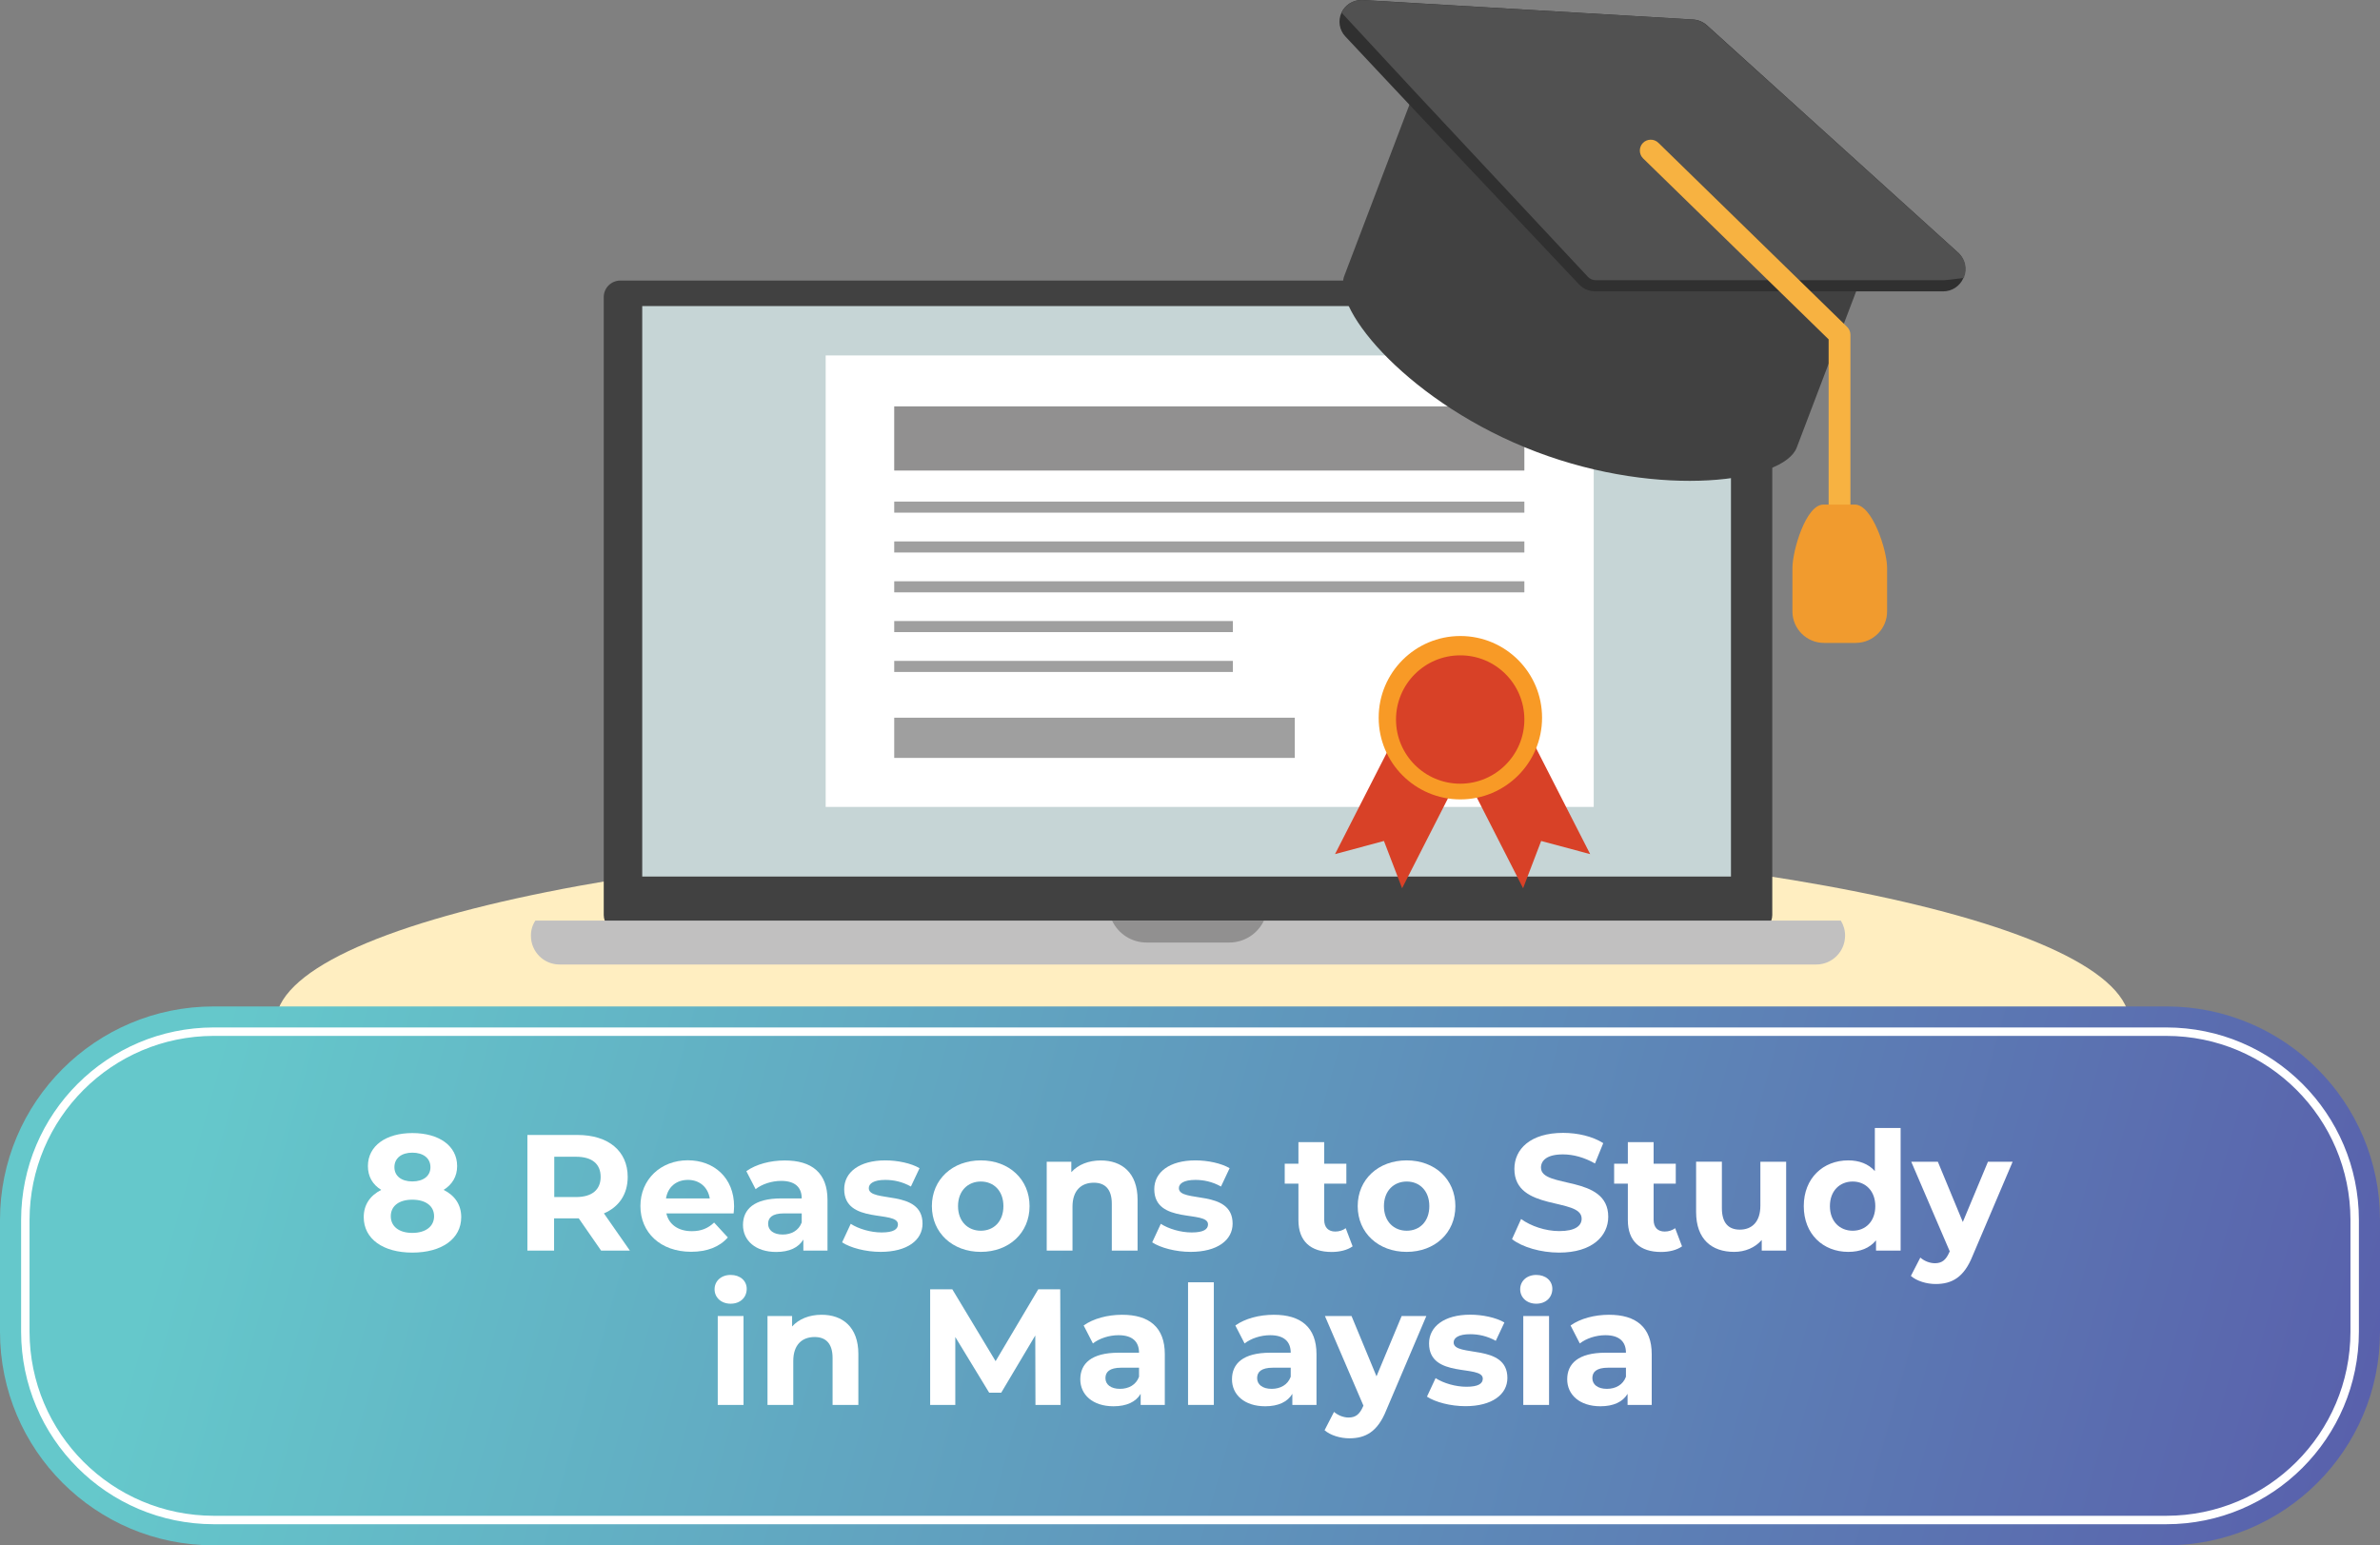 <?xml version="1.0" encoding="utf-8"?>
<!-- Generator: Adobe Illustrator 24.3.0, SVG Export Plug-In . SVG Version: 6.00 Build 0)  -->
<svg version="1.1" id="Layer_1" xmlns="http://www.w3.org/2000/svg" xmlns:xlink="http://www.w3.org/1999/xlink" x="0px" y="0px"
	 viewBox="0 0 262.19 170.25" style="enable-background:new 0 0 262.19 170.25;" xml:space="preserve">
<rect x="0" y="0" width="262.19" height="170.25" fill="#808080" stroke="none"/>
<style type="text/css">
	.st0{fill:#FFEEC1;}
	.st1{fill:#414141;}
	.st2{fill:#C1C0C0;}
	.st3{fill:#919090;}
	.st4{fill:#C6D5D6;}
	.st5{fill:#FFFFFF;}
	.st6{fill:#D84127;}
	.st7{fill:#F89A26;}
	.st8{fill:#9F9F9F;}
	.st9{fill:#303030;}
	.st10{fill:#515151;}
	.st11{fill:#F7B241;}
	.st12{fill:#F19B2E;}
	.st13{fill:url(#SVGID_1_);}
	.st14{fill:none;stroke:#FFFFFF;stroke-width:0.93;stroke-miterlimit:10;}
	.st15{enable-background:new    ;}
</style>
<path class="st0" d="M234.63,112.78c0,11.35-45.73,20.54-102.14,20.54s-102.14-9.19-102.14-20.54s45.73-20.51,102.14-20.51
	S234.63,101.44,234.63,112.78z"/>
<path class="st1" d="M195.24,32.73v68.08c0,0.21-0.04,0.42-0.11,0.61c-0.25,0.73-0.95,1.22-1.72,1.21H68.32
	c-0.77,0.01-1.45-0.48-1.7-1.21c-0.07-0.19-0.11-0.4-0.11-0.61V32.73c0-1,0.81-1.81,1.81-1.82h125.09
	C194.42,30.91,195.23,31.72,195.24,32.73z"/>
<path class="st2" d="M203.26,103.1c-0.01,1.74-1.42,3.15-3.16,3.16H61.65c-1.75,0-3.16-1.41-3.16-3.16v0
	c-0.01-0.6,0.16-1.18,0.49-1.68h143.81C203.1,101.92,203.27,102.51,203.26,103.1z"/>
<path class="st3" d="M122.51,101.42c0.69,1.48,2.18,2.42,3.81,2.42h9.1c1.63,0,3.12-0.94,3.82-2.42H122.51z"/>
<rect x="70.75" y="33.72" class="st4" width="119.94" height="62.85"/>
<rect x="90.96" y="39.16" class="st5" width="84.61" height="49.74"/>
<polygon class="st6" points="175.18,94.1 169.78,92.65 167.79,97.86 158.78,80.2 166.16,76.43 "/>
<polygon class="st6" points="147.07,94.1 152.46,92.65 154.46,97.86 163.47,80.2 156.09,76.43 "/>
<path class="st7" d="M169.88,79.07c0,4.97-4.03,9-9,9s-9-4.03-9-9s4.03-9,9-9S169.88,74.1,169.88,79.07z"/>
<path class="st6" d="M167.93,79.27c0,3.9-3.17,7.07-7.07,7.07c-3.9,0-7.07-3.17-7.07-7.07c0-3.9,3.17-7.07,7.07-7.07
	c3.9-0.01,7.06,3.15,7.07,7.05C167.93,79.26,167.93,79.26,167.93,79.27z"/>
<rect x="98.51" y="44.77" class="st3" width="69.42" height="7.07"/>
<rect x="98.51" y="79.07" class="st8" width="44.13" height="4.43"/>
<rect x="98.51" y="55.26" class="st8" width="69.42" height="1.22"/>
<rect x="98.51" y="59.65" class="st8" width="69.42" height="1.22"/>
<rect x="98.51" y="64.04" class="st8" width="69.42" height="1.22"/>
<rect x="98.51" y="68.42" class="st8" width="37.31" height="1.22"/>
<rect x="98.51" y="72.81" class="st8" width="37.31" height="1.22"/>
<path class="st1" d="M197.93,49.32c-1.43,3.76-14.92,5.68-28.68,0.46s-22.58-15.62-21.16-19.38l8.37-22c7-5,16.63,4.9,25.39,8.23
	c9,3.41,22.65,2.21,24.45,10.69L197.93,49.32z"/>
<path class="st9" d="M215.79,27.9L188.03,2.77c-0.41-0.36-0.93-0.58-1.47-0.62L150.12,0h-0.13c-0.94-0.01-1.8,0.53-2.2,1.38l0,0
	c-0.42,0.89-0.25,1.94,0.43,2.65l7,7.46l18.74,19.85c0.46,0.48,1.08,0.75,1.74,0.76h20.26h18.12c0.96,0,1.83-0.58,2.21-1.46
	c0-0.03,0-0.05,0-0.08C216.69,29.66,216.49,28.6,215.79,27.9z M186.41,4.55l27.72,25.13h-17.15h-3.43h-17.76L156.22,8.99l-6.23-6.6
	L186.41,4.55z"/>
<path class="st10" d="M216.37,30.54c0,0.03,0,0.05,0,0.08c-1.21,0.16-2.06,0.25-2.21,0.25h-9.2h-6.71h-22.46
	c-0.33,0-0.65-0.14-0.87-0.38l-19.13-20.47l-8-8.63l0,0c0.4-0.84,1.25-1.38,2.18-1.38h0.13l36.44,2.15
	c0.54,0.04,1.06,0.26,1.47,0.62l27.78,25.12C216.51,28.58,216.74,29.62,216.37,30.54z"/>
<path class="st11" d="M202.65,64.14c-0.66,0-1.2-0.54-1.2-1.2V37.39l-20.44-19.94c-0.47-0.46-0.48-1.23-0.02-1.7
	c0.46-0.47,1.23-0.48,1.7-0.02l0,0l20.8,20.29c0.23,0.23,0.36,0.54,0.36,0.86v26.06c0.01,0.66-0.52,1.19-1.18,1.2
	C202.66,64.14,202.66,64.14,202.65,64.14z"/>
<path class="st12" d="M207.89,67.32c0.02,1.92-1.51,3.49-3.43,3.51c0,0,0,0,0,0h-3.48c-1.92,0.02-3.5-1.52-3.52-3.44c0,0,0,0,0,0
	v-4.8c0-1.92,1.48-7,3.41-7h3.47c1.92,0,3.53,5,3.55,6.92L207.89,67.32z"/>
<linearGradient id="SVGID_1_" gradientUnits="userSpaceOnUse" x1="24.92" y1="59.129" x2="254.63" y2="-5.352" gradientTransform="matrix(1 0 0 -1 0 169.89)">
	<stop  offset="0" style="stop-color:#65C8CB"/>
	<stop  offset="1" style="stop-color:#5961AC"/>
</linearGradient>
<path class="st13" d="M23.53,110.88h215.13c13,0,23.53,10.53,23.53,23.53v12.31c0,13-10.53,23.53-23.53,23.53H23.53
	c-13,0-23.53-10.53-23.53-23.53v-12.31C0,121.41,10.53,110.88,23.53,110.88z"/>
<path class="st14" d="M238.66,113.66c11.45,0.01,20.73,9.29,20.74,20.74v12.32c-0.01,11.45-9.29,20.73-20.74,20.74H23.53
	c-11.45-0.02-20.72-9.29-20.74-20.74V134.4c0.02-11.45,9.29-20.72,20.74-20.74L238.66,113.66"/>
<g class="st15">
	<path class="st5" d="M50.81,134.09c0,2.4-2.15,3.91-5.39,3.91c-3.22,0-5.35-1.51-5.35-3.91c0-1.37,0.71-2.38,1.93-3
		c-0.95-0.58-1.47-1.47-1.47-2.62c0-2.24,2-3.64,4.9-3.64c2.93,0,4.93,1.4,4.93,3.64c0,1.15-0.55,2.04-1.49,2.62
		C50.1,131.7,50.81,132.72,50.81,134.09z M47.82,133.99c0-1.13-0.93-1.82-2.4-1.82c-1.46,0-2.37,0.69-2.37,1.82s0.91,1.84,2.37,1.84
		C46.89,135.83,47.82,135.12,47.82,133.99z M43.45,128.59c0,0.96,0.76,1.57,1.97,1.57c1.22,0,2-0.6,2-1.57c0-1-0.8-1.6-2-1.6
		C44.24,126.99,43.45,127.59,43.45,128.59z"/>
	<path class="st5" d="M66.22,137.78l-2.46-3.55h-0.15h-2.57v3.55H58.1v-12.74h5.52c3.4,0,5.53,1.77,5.53,4.62
		c0,1.91-0.96,3.31-2.62,4.02l2.86,4.1H66.22z M63.46,127.44h-2.4v4.44h2.4c1.8,0,2.71-0.84,2.71-2.22
		C66.17,128.26,65.26,127.44,63.46,127.44z"/>
</g>
<g class="st15">
	<path class="st5" d="M80.82,133.68h-7.41c0.27,1.22,1.31,1.96,2.8,1.96c1.04,0,1.78-0.31,2.46-0.95l1.51,1.64
		c-0.91,1.04-2.28,1.58-4.04,1.58c-3.39,0-5.59-2.13-5.59-5.04c0-2.93,2.24-5.04,5.22-5.04c2.88,0,5.1,1.93,5.1,5.08
		C80.87,133.14,80.84,133.45,80.82,133.68z M73.37,132.03h4.82c-0.2-1.24-1.13-2.04-2.4-2.04C74.5,129.99,73.57,130.77,73.37,132.03
		z"/>
</g>
<g class="st15">
	<path class="st5" d="M91.16,132.19v5.59H88.5v-1.22c-0.53,0.89-1.55,1.37-2.99,1.37c-2.29,0-3.66-1.27-3.66-2.97
		c0-1.73,1.22-2.93,4.21-2.93h2.26c0-1.22-0.73-1.93-2.26-1.93c-1.04,0-2.11,0.35-2.82,0.91l-1.02-1.98
		c1.07-0.77,2.66-1.18,4.22-1.18C89.43,127.84,91.16,129.22,91.16,132.19z M88.32,134.68v-1h-1.95c-1.33,0-1.75,0.49-1.75,1.15
		c0,0.71,0.6,1.18,1.6,1.18C87.17,136.01,87.99,135.58,88.32,134.68z"/>
	<path class="st5" d="M92.77,136.87l0.95-2.04c0.87,0.56,2.2,0.95,3.4,0.95c1.31,0,1.8-0.35,1.8-0.89c0-1.6-5.92,0.04-5.92-3.88
		c0-1.86,1.67-3.17,4.53-3.17c1.35,0,2.84,0.31,3.77,0.86l-0.95,2.02c-0.96-0.54-1.93-0.73-2.82-0.73c-1.27,0-1.82,0.4-1.82,0.91
		c0,1.67,5.92,0.05,5.92,3.91c0,1.82-1.69,3.11-4.62,3.11C95.36,137.92,93.68,137.47,92.77,136.87z"/>
	<path class="st5" d="M102.66,132.88c0-2.95,2.28-5.04,5.39-5.04s5.37,2.09,5.37,5.04c0,2.95-2.26,5.04-5.37,5.04
		S102.66,135.83,102.66,132.88z M110.54,132.88c0-1.69-1.07-2.71-2.49-2.71s-2.51,1.02-2.51,2.71c0,1.69,1.09,2.71,2.51,2.71
		S110.54,134.58,110.54,132.88z"/>
	<path class="st5" d="M125.32,132.17v5.61h-2.84v-5.17c0-1.58-0.73-2.31-1.98-2.31c-1.37,0-2.35,0.84-2.35,2.64v4.84h-2.84v-9.79
		h2.71v1.15c0.76-0.84,1.91-1.29,3.24-1.29C123.57,127.84,125.32,129.19,125.32,132.17z"/>
	<path class="st5" d="M126.93,136.87l0.95-2.04c0.87,0.56,2.2,0.95,3.4,0.95c1.31,0,1.8-0.35,1.8-0.89c0-1.6-5.92,0.04-5.92-3.88
		c0-1.86,1.67-3.17,4.53-3.17c1.35,0,2.84,0.31,3.77,0.86l-0.95,2.02c-0.96-0.54-1.93-0.73-2.82-0.73c-1.27,0-1.82,0.4-1.82,0.91
		c0,1.67,5.92,0.05,5.92,3.91c0,1.82-1.69,3.11-4.62,3.11C129.52,137.92,127.84,137.47,126.93,136.87z"/>
</g>
<g class="st15">
	<path class="st5" d="M149.01,137.31c-0.58,0.42-1.44,0.62-2.31,0.62c-2.31,0-3.66-1.18-3.66-3.51v-4.02h-1.51v-2.19h1.51v-2.38
		h2.84v2.38h2.44v2.19h-2.44v3.99c0,0.84,0.46,1.29,1.22,1.29c0.42,0,0.84-0.13,1.15-0.37L149.01,137.31z"/>
</g>
<g class="st15">
	<path class="st5" d="M149.57,132.88c0-2.95,2.28-5.04,5.39-5.04c3.11,0,5.37,2.09,5.37,5.04c0,2.95-2.26,5.04-5.37,5.04
		C151.85,137.92,149.57,135.83,149.57,132.88z M157.46,132.88c0-1.69-1.07-2.71-2.49-2.71s-2.51,1.02-2.51,2.71
		c0,1.69,1.09,2.71,2.51,2.71S157.46,134.58,157.46,132.88z"/>
	<path class="st5" d="M166.57,136.52l1-2.22c1.07,0.78,2.68,1.33,4.21,1.33c1.75,0,2.46-0.58,2.46-1.37c0-2.38-7.41-0.75-7.41-5.48
		c0-2.17,1.75-3.97,5.37-3.97c1.6,0,3.24,0.38,4.42,1.13l-0.91,2.24c-1.18-0.67-2.4-1-3.53-1c-1.75,0-2.42,0.66-2.42,1.46
		c0,2.35,7.41,0.73,7.41,5.41c0,2.13-1.77,3.95-5.41,3.95C169.74,138,167.7,137.4,166.57,136.52z"/>
	<path class="st5" d="M185.3,137.31c-0.58,0.42-1.44,0.62-2.31,0.62c-2.31,0-3.66-1.18-3.66-3.51v-4.02h-1.51v-2.19h1.51v-2.38h2.84
		v2.38h2.44v2.19h-2.44v3.99c0,0.84,0.46,1.29,1.22,1.29c0.42,0,0.84-0.13,1.15-0.37L185.3,137.31z"/>
	<path class="st5" d="M196.77,127.99v9.79h-2.69v-1.17c-0.75,0.86-1.84,1.31-3.04,1.31c-2.46,0-4.19-1.38-4.19-4.4v-5.54h2.84v5.12
		c0,1.64,0.73,2.37,1.98,2.37c1.31,0,2.26-0.84,2.26-2.64v-4.84H196.77z"/>
	<path class="st5" d="M209.38,124.27v13.51h-2.71v-1.13c-0.71,0.86-1.75,1.27-3.06,1.27c-2.77,0-4.9-1.96-4.9-5.04
		c0-3.08,2.13-5.04,4.9-5.04c1.2,0,2.22,0.38,2.93,1.18v-4.75H209.38z M206.59,132.88c0-1.69-1.09-2.71-2.49-2.71
		c-1.42,0-2.51,1.02-2.51,2.71c0,1.69,1.09,2.71,2.51,2.71C205.5,135.59,206.59,134.58,206.59,132.88z"/>
	<path class="st5" d="M221.72,127.99l-4.42,10.39c-0.95,2.37-2.29,3.08-4.06,3.08c-1,0-2.09-0.33-2.73-0.89l1.04-2.02
		c0.44,0.38,1.04,0.62,1.6,0.62c0.78,0,1.22-0.35,1.6-1.22l0.04-0.09l-4.24-9.87h2.93l2.75,6.64l2.77-6.64H221.72z"/>
</g>
<g class="st15">
	<path class="st5" d="M78.72,142.04c0-0.89,0.71-1.58,1.77-1.58s1.77,0.65,1.77,1.53c0,0.95-0.71,1.64-1.77,1.64
		S78.72,142.93,78.72,142.04z M79.07,144.99h2.84v9.79h-2.84V144.99z"/>
	<path class="st5" d="M94.56,149.17v5.61h-2.84v-5.17c0-1.58-0.73-2.31-1.98-2.31c-1.37,0-2.35,0.84-2.35,2.64v4.84h-2.84v-9.79
		h2.71v1.15c0.76-0.84,1.91-1.29,3.24-1.29C92.81,144.84,94.56,146.19,94.56,149.17z"/>
	<path class="st5" d="M114.07,154.78l-0.02-7.65l-3.75,6.3h-1.33l-3.73-6.13v7.48h-2.77v-12.74h2.44l4.77,7.92l4.7-7.92h2.42
		l0.04,12.74H114.07z"/>
	<path class="st5" d="M128.32,149.19v5.59h-2.66v-1.22c-0.53,0.89-1.55,1.37-2.99,1.37c-2.29,0-3.66-1.27-3.66-2.97
		c0-1.73,1.22-2.93,4.21-2.93h2.26c0-1.22-0.73-1.93-2.26-1.93c-1.04,0-2.11,0.35-2.82,0.91l-1.02-1.98
		c1.07-0.77,2.66-1.18,4.22-1.18C126.59,144.84,128.32,146.22,128.32,149.19z M125.48,151.68v-1h-1.95c-1.33,0-1.75,0.49-1.75,1.15
		c0,0.71,0.6,1.18,1.6,1.18C124.33,153.01,125.15,152.58,125.48,151.68z"/>
	<path class="st5" d="M130.88,141.27h2.84v13.51h-2.84V141.27z"/>
</g>
<g class="st15">
	<path class="st5" d="M145.03,149.19v5.59h-2.66v-1.22c-0.53,0.89-1.55,1.37-2.99,1.37c-2.29,0-3.66-1.27-3.66-2.97
		c0-1.73,1.22-2.93,4.21-2.93h2.26c0-1.22-0.73-1.93-2.26-1.93c-1.04,0-2.11,0.35-2.82,0.91l-1.02-1.98
		c1.07-0.77,2.66-1.18,4.22-1.18C143.3,144.84,145.03,146.22,145.03,149.19z M142.19,151.68v-1h-1.95c-1.33,0-1.75,0.49-1.75,1.15
		c0,0.71,0.6,1.18,1.6,1.18C141.04,153.01,141.86,152.58,142.19,151.68z"/>
</g>
<g class="st15">
	<path class="st5" d="M157.13,144.99l-4.42,10.39c-0.95,2.37-2.29,3.08-4.06,3.08c-1,0-2.09-0.33-2.73-0.89l1.04-2.02
		c0.44,0.38,1.04,0.62,1.6,0.62c0.78,0,1.22-0.35,1.6-1.22l0.04-0.09l-4.24-9.87h2.93l2.75,6.64l2.77-6.64H157.13z"/>
</g>
<g class="st15">
	<path class="st5" d="M157.2,153.87l0.95-2.04c0.87,0.56,2.2,0.95,3.4,0.95c1.31,0,1.8-0.35,1.8-0.89c0-1.6-5.92,0.04-5.92-3.88
		c0-1.86,1.67-3.17,4.53-3.17c1.35,0,2.84,0.31,3.77,0.86l-0.95,2.02c-0.96-0.54-1.93-0.73-2.82-0.73c-1.27,0-1.82,0.4-1.82,0.91
		c0,1.67,5.92,0.05,5.92,3.91c0,1.82-1.69,3.11-4.62,3.11C159.79,154.92,158.11,154.47,157.2,153.87z"/>
	<path class="st5" d="M167.47,142.04c0-0.89,0.71-1.58,1.77-1.58s1.77,0.65,1.77,1.53c0,0.95-0.71,1.64-1.77,1.64
		S167.47,142.93,167.47,142.04z M167.81,144.99h2.84v9.79h-2.84V144.99z"/>
	<path class="st5" d="M181.96,149.19v5.59h-2.66v-1.22c-0.53,0.89-1.55,1.37-2.99,1.37c-2.29,0-3.66-1.27-3.66-2.97
		c0-1.73,1.22-2.93,4.21-2.93h2.26c0-1.22-0.73-1.93-2.26-1.93c-1.04,0-2.11,0.35-2.82,0.91l-1.02-1.98
		c1.07-0.77,2.66-1.18,4.22-1.18C180.23,144.84,181.96,146.22,181.96,149.19z M179.12,151.68v-1h-1.95c-1.33,0-1.75,0.49-1.75,1.15
		c0,0.71,0.6,1.18,1.6,1.18C177.97,153.01,178.79,152.58,179.12,151.68z"/>
</g>
</svg>
